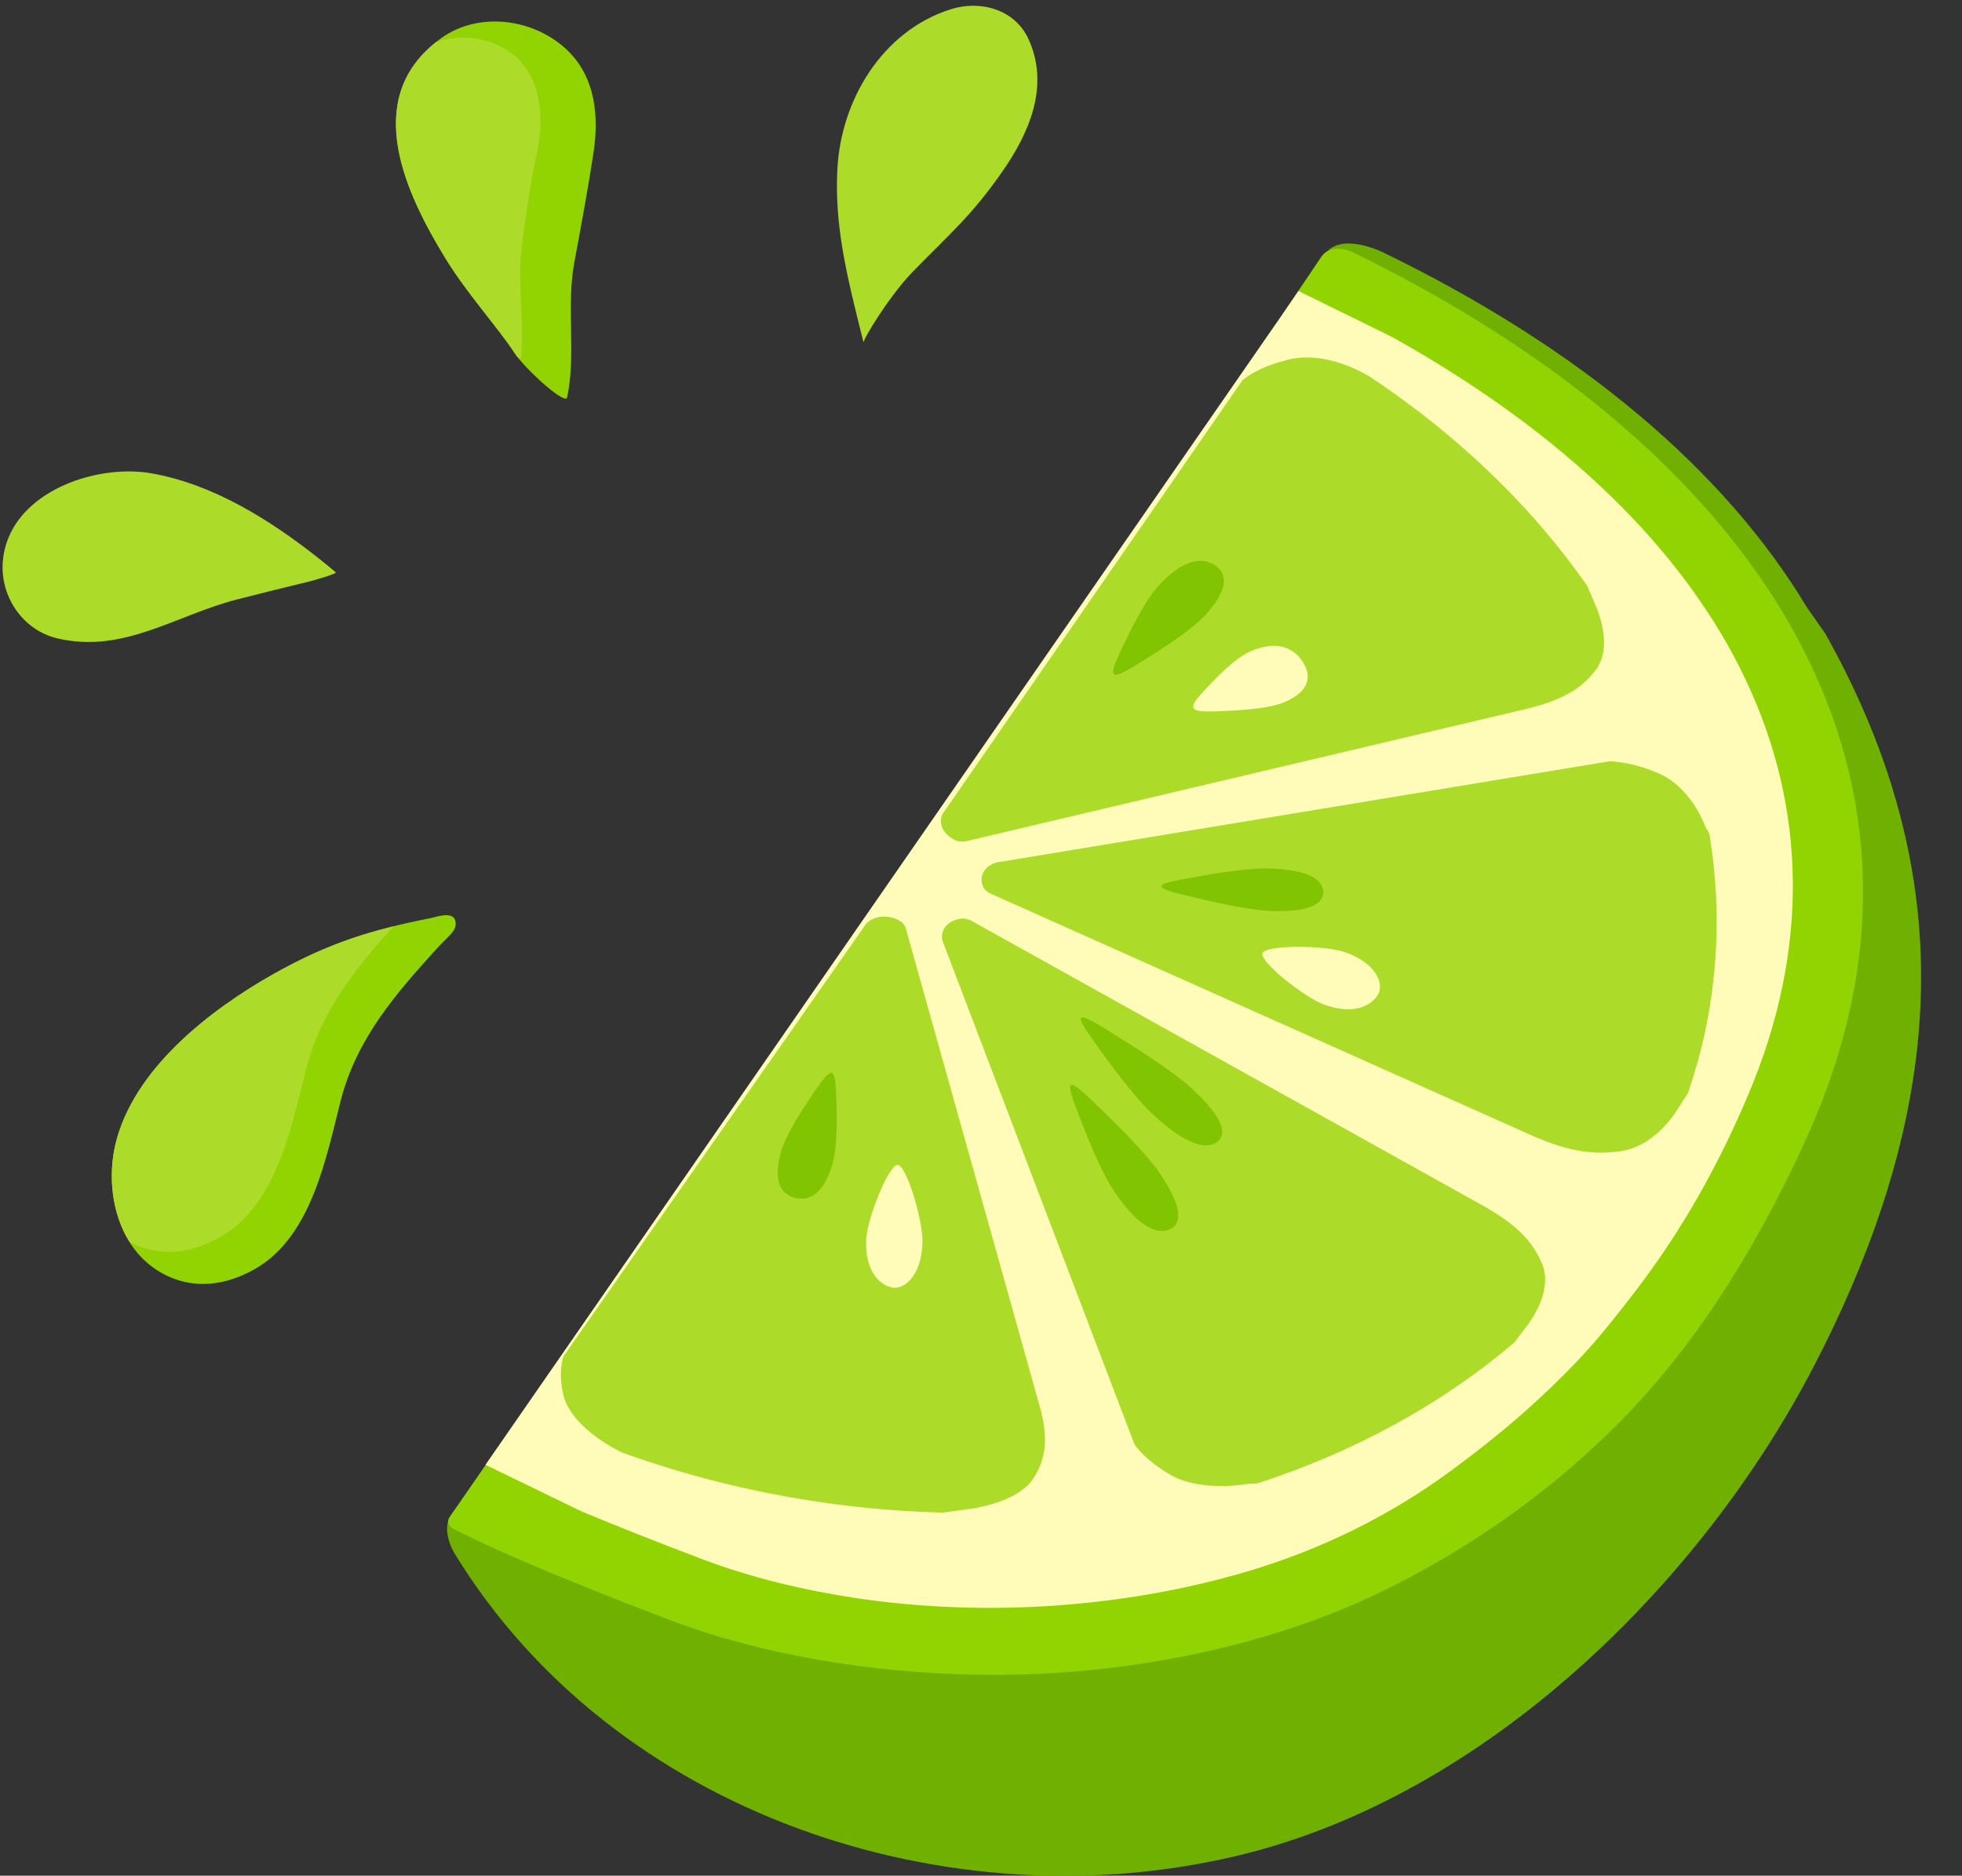 <?xml version="1.0" encoding="UTF-8"?><svg xmlns="http://www.w3.org/2000/svg" xmlns:xlink="http://www.w3.org/1999/xlink" height="292.2" preserveAspectRatio="xMidYMid meet" version="1.0" viewBox="-0.4 -0.9 305.7 292.2" width="305.7" zoomAndPan="magnify"><rect x="-0.4" y="-0.9" width="305.7" height="292.2" fill="#333333" stroke="none"/><defs><clipPath id="a"><path d="M 69 37 L 298.922 37 L 298.922 291.32 L 69 291.32 Z M 69 37"/></clipPath></defs><g><g clip-path="url(#a)" id="change1_1"><path d="M 70.355 240.988 C 95.145 281.691 147.461 299.074 192.789 288.094 C 231.121 278.809 264.637 245.859 282.27 211.836 C 299.703 178.203 302.977 149.18 294.301 121.383 C 291.828 113.453 288.379 105.625 284.012 97.816 L 281.148 93.73 C 268.324 72.398 245.984 53.391 214.965 38.352 C 214.965 38.352 208.535 35.207 206.109 38.633 C 206.109 38.633 71.727 232.398 69.805 235.242 C 68.316 237.641 70.355 240.984 70.355 240.988" fill="#6fb000"/></g><g id="change2_1"><path d="M 205.578 38.957 L 199.367 48.156 L 213.836 55.223 C 265.742 84.273 285.012 124.977 266.742 168.254 C 264.816 172.816 259.445 184.719 251.117 196.758 C 207.547 251.547 132.555 248.238 110.008 239.715 C 102.164 236.746 96.051 234.305 91.328 232.328 L 76.727 225.23 L 69.562 235.586 C 69.562 235.586 69.254 236.141 69.59 236.652 C 69.93 237.16 70.117 237.207 71.184 237.738 C 75.473 239.895 85.07 244.312 104.246 251.566 C 118.785 257.062 135.438 259.602 150.82 259.973 C 172.992 260.508 196.133 256.055 214.387 247.281 C 228.812 240.352 241.625 231.094 252.039 220.562 C 262.078 210.41 269.77 198.672 276.105 186.609 C 278.348 182.328 280.445 177.973 282.316 173.547 C 305.355 118.98 274.242 69.387 209.945 38.191 C 209.945 38.191 207.02 37.047 205.578 38.957" fill="#92d302"/></g><g id="change3_1"><path d="M 75.242 227.293 L 89.914 234.41 L 90.328 234.598 C 95.727 236.855 102.027 239.348 109.059 242.012 C 116.68 244.898 125.121 246.891 133.203 248.09 C 153.68 251.117 175.203 249.426 193.797 243.949 C 205.773 240.418 216.477 234.992 225.734 228.18 C 233.301 222.613 239.531 217.266 245.754 210.707 C 248.762 207.531 252.121 203.242 254.707 199.852 C 261.934 190.379 267.586 180.117 272.094 169.406 C 290.863 124.793 270.66 81.887 216.664 51.684 L 216.477 51.582 L 201.926 44.438 L 75.242 227.293" fill="#fffbb8"/></g><g id="change4_1"><path d="M 153.633 138.141 C 153.023 137.695 152.941 137.543 152.891 137.445 C 152.613 136.949 152.492 136.406 152.555 135.891 C 152.633 135.09 153.117 134.359 153.883 133.883 C 154.375 133.574 154.965 133.391 155.508 133.352 L 250.352 117.703 C 250.434 117.691 250.512 117.688 250.594 117.691 C 253.023 117.863 255.438 118.469 257.969 119.547 C 262.934 121.66 265.082 127.234 265.355 127.992 L 265.84 128.762 C 265.887 128.84 265.922 128.918 265.934 129.004 C 267.652 139.352 267.422 149.727 265.266 159.832 C 264.602 162.945 263.715 166.129 262.629 169.301 C 262.617 169.34 262.594 169.383 262.566 169.422 L 260.969 171.91 C 260.895 172.039 259.133 175.043 256.023 176.965 C 254.746 177.754 253.41 178.25 252.051 178.445 C 247.164 179.141 243.27 178.078 238.898 176.266 L 153.816 138.254 C 153.75 138.223 153.688 138.188 153.633 138.141" fill="#addb2a"/></g><g id="change4_2"><path d="M 149.836 130.191 C 149.059 130.203 148.859 130.137 148.746 130.098 C 148.129 129.875 147.57 129.535 147.148 129.113 C 146.488 128.461 146.141 127.617 146.211 126.816 C 146.25 126.297 146.461 125.812 146.77 125.465 L 193.172 58.363 C 193.211 58.309 193.254 58.258 193.316 58.215 C 195.012 56.93 197.082 55.98 199.648 55.32 C 206.09 53.266 213.047 57.789 213.129 57.848 C 223.426 64.688 232.508 72.68 240.133 81.598 C 242.473 84.344 244.738 87.273 246.871 90.305 C 246.902 90.348 246.926 90.391 246.945 90.434 L 248.137 93.258 C 248.203 93.391 249.758 96.695 249.488 99.961 L 249.488 99.965 C 249.379 101.301 248.973 102.457 248.281 103.395 C 245.793 106.77 242.371 108.238 237.977 109.402 L 150.047 130.164 C 149.984 130.184 149.914 130.191 149.836 130.191" fill="#addb2a"/></g><g id="change4_3"><path d="M 150.668 142.406 C 149.914 142.172 149.707 142.188 149.59 142.195 C 148.941 142.23 148.328 142.402 147.816 142.695 C 147.031 143.141 146.512 143.855 146.391 144.656 C 146.312 145.164 146.402 145.695 146.621 146.117 L 176.352 224.07 C 176.375 224.137 176.406 224.199 176.453 224.258 C 177.801 225.98 179.594 227.477 181.934 228.836 C 186.516 231.496 193.309 230.395 194.227 230.23 L 195.25 230.219 C 195.355 230.219 195.453 230.203 195.547 230.172 C 207.055 226.441 217.656 221.258 227.047 214.766 C 229.938 212.77 232.797 210.566 235.539 208.23 C 235.586 208.195 235.613 208.16 235.641 208.121 L 237.438 205.734 C 237.531 205.613 239.781 202.855 240.258 199.621 C 240.457 198.293 240.324 197.059 239.867 195.965 C 238.219 191.992 235.246 189.609 231.258 187.254 L 150.867 142.492 C 150.805 142.453 150.738 142.426 150.668 142.406" fill="#addb2a"/></g><g id="change4_4"><path d="M 140.621 143.438 C 140.258 142.848 140.094 142.738 140 142.672 C 139.473 142.32 138.852 142.07 138.207 141.961 C 137.215 141.785 136.184 141.938 135.387 142.375 C 134.867 142.66 134.465 143.043 134.258 143.441 L 87.434 210.336 C 87.398 210.391 87.367 210.445 87.352 210.516 C 86.848 212.395 86.867 214.391 87.434 216.613 C 88.855 221.836 96.461 225.359 96.559 225.395 C 108.598 229.734 121.242 232.605 134.133 233.945 C 138.098 234.363 142.219 234.625 146.383 234.738 C 146.438 234.742 146.492 234.734 146.551 234.73 L 150.035 234.254 C 150.207 234.238 154.371 233.793 157.613 232.016 L 157.613 232.012 C 158.941 231.281 159.941 230.422 160.574 229.457 C 162.852 225.977 162.711 222.727 161.797 218.902 L 140.699 143.605 C 140.684 143.551 140.66 143.488 140.621 143.438" fill="#addb2a"/></g><g id="change3_2"><path d="M 209.102 147.41 C 214.223 149.195 215.121 152.406 214.391 153.863 C 213.66 155.328 211.152 157.426 206.027 155.648 C 202.918 154.57 195.816 148.902 196.305 147.59 C 196.797 146.273 205.996 146.336 209.102 147.41" fill="#fffbb8"/></g><g id="change3_3"><path d="M 143.336 192.773 C 143.105 198.191 140.285 199.977 138.68 199.695 C 137.066 199.418 134.336 197.617 134.562 192.199 C 134.703 188.91 138.09 180.48 139.488 180.57 C 140.887 180.66 143.477 189.492 143.336 192.773" fill="#fffbb8"/></g><g id="change3_4"><path d="M 199.688 108.504 C 203.746 106.77 204 104.371 202.562 102.176 C 201.121 99.977 198.535 98.801 194.48 100.543 C 192.02 101.594 188.961 104.781 186.754 107.199 C 185.324 108.773 185.457 109.219 185.602 109.445 C 185.742 109.66 186.145 110.008 188.566 109.926 C 192.277 109.812 197.234 109.555 199.688 108.504" fill="#fffbb8"/></g><g id="change5_1"><path d="M 185.336 168.715 C 190.387 173.359 190.828 175.91 189.184 177.051 C 187.539 178.191 184.438 177.496 179.387 172.852 C 176.32 170.035 172.414 164.672 169.59 160.684 C 167.758 158.098 167.898 157.742 168.059 157.633 C 168.227 157.516 168.695 157.465 171.66 159.285 C 176.207 162.078 182.277 165.902 185.336 168.715" fill="#81c401"/></g><g id="change5_2"><path d="M 197.82 141.023 C 203.852 141.211 205.879 139.789 205.777 137.961 C 205.664 136.133 203.469 134.582 197.441 134.398 C 193.781 134.285 187.871 135.32 183.527 136.148 C 180.703 136.68 180.535 137.004 180.539 137.188 C 180.559 137.371 180.781 137.715 183.688 138.426 C 188.148 139.516 194.172 140.914 197.82 141.023" fill="#81c401"/></g><g id="change5_3"><path d="M 173.27 184.777 C 176.914 190.168 179.781 191.43 181.746 190.656 C 183.707 189.883 184.023 187.375 180.379 181.984 C 178.172 178.715 173.25 173.891 169.562 170.359 C 167.168 168.07 166.699 168.043 166.5 168.121 C 166.305 168.195 166.066 168.52 167.137 171.352 C 168.77 175.688 171.062 181.516 173.27 184.777" fill="#81c401"/></g><g id="change5_4"><path d="M 129.309 180.449 C 127.941 185.102 125.676 186.273 123.473 185.707 C 121.27 185.145 119.961 183.062 121.328 178.41 C 122.152 175.59 124.969 171.359 127.125 168.258 C 128.516 166.25 128.957 166.207 129.18 166.262 C 129.398 166.316 129.754 166.578 129.859 168.984 C 130.02 172.672 130.133 177.637 129.309 180.449" fill="#81c401"/></g><g id="change5_5"><path d="M 180.148 90.316 C 183.887 86.242 186.816 85.844 188.82 87.105 C 190.824 88.367 191.148 90.82 187.414 94.898 C 185.152 97.367 180.117 100.562 176.34 102.871 C 173.887 104.375 173.414 104.273 173.207 104.148 C 173.012 104.023 172.773 103.652 173.863 101.281 C 175.539 97.648 177.895 92.785 180.148 90.316" fill="#81c401"/></g><g id="change2_2"><path d="M 17.203 185.145 C 16.859 182.535 16.996 179.867 17.566 177.434 C 20.328 165.656 32.32 156.395 42.32 150.777 C 50.848 145.992 57.512 143.938 66.711 142.125 C 67.633 141.945 70.57 140.809 70.598 142.988 C 70.613 144.281 69.367 144.973 67.504 147.039 C 61.668 153.512 55.23 160.633 52.691 170.539 C 50.48 179.148 48.215 191.637 39.441 196.719 C 34.004 199.867 28.25 200.02 23.41 196.52 C 19.777 193.891 17.785 189.605 17.203 185.145" fill="#92d302"/></g><g id="change4_5"><path d="M 34.07 191.727 C 29.285 194.5 24.254 194.941 19.816 192.621 C 18.414 190.402 17.551 187.809 17.203 185.145 C 16.859 182.535 16.996 179.867 17.566 177.434 C 20.328 165.656 32.32 156.395 42.32 150.777 C 48.953 147.059 54.469 144.992 60.91 143.402 C 55.422 149.52 49.684 156.328 47.32 165.547 C 45.109 174.156 42.844 186.645 34.07 191.727" fill="#addb2a"/></g><g id="change2_3"><path d="M 80.336 54.848 C 80.113 54.566 79.91 54.301 79.758 54.066 C 77.219 50.148 72.43 44.926 69.027 39.379 C 62.828 29.266 55.996 14.789 67.543 5.656 C 67.828 5.434 68.109 5.211 68.414 4.992 C 74.406 0.727 83.281 2.055 88.359 7.289 C 92.348 11.402 92.918 17.191 92.086 22.77 C 91.254 28.344 90.105 34.469 89.07 40.074 C 87.801 46.961 89.398 54.453 87.957 61.016 C 87.707 62.145 82.52 57.586 80.336 54.848" fill="#92d302"/></g><g id="change4_6"><path d="M 81.551 9.73 C 84.172 13.512 84.184 18.695 83.242 23.027 C 82.234 27.664 81.578 32.418 80.938 37.145 C 80.152 42.945 81.309 48.918 80.805 54.73 C 80.789 54.93 80.617 54.953 80.336 54.848 C 80.113 54.566 79.91 54.301 79.758 54.066 C 77.219 50.148 72.43 44.926 69.027 39.379 C 62.828 29.266 55.996 14.789 67.543 5.656 C 72.422 3.965 78.543 5.398 81.551 9.73" fill="#addb2a"/></g><g id="change4_7"><path d="M 0.926 82.855 C 4.195 74.91 15.395 71.441 23.266 72.848 C 32.898 74.562 41.766 80.148 49.324 86.133 C 50.199 86.824 51.062 87.535 51.914 88.258 C 52.176 88.48 48.137 89.602 47.848 89.672 C 44.098 90.574 40.348 91.508 36.625 92.457 C 27.004 94.906 18.867 100.977 8.547 98.551 C 3.188 97.293 -0.379 92.07 0.031 86.641 C 0.137 85.285 0.445 84.023 0.926 82.855" fill="#addb2a"/></g><g id="change4_8"><path d="M 155.785 25.812 C 150.922 32.785 147.676 35.418 141.793 41.461 C 138.168 45.188 134.035 52.008 134.156 52.473 C 131.355 41.41 129.66 34.176 130.062 25.621 C 130.566 14.805 136.977 3.973 147.703 0.551 C 152.328 -0.926 157.707 0.531 159.844 5.18 C 163.219 12.523 159.887 19.93 155.785 25.812" fill="#addb2a"/></g></g></svg>